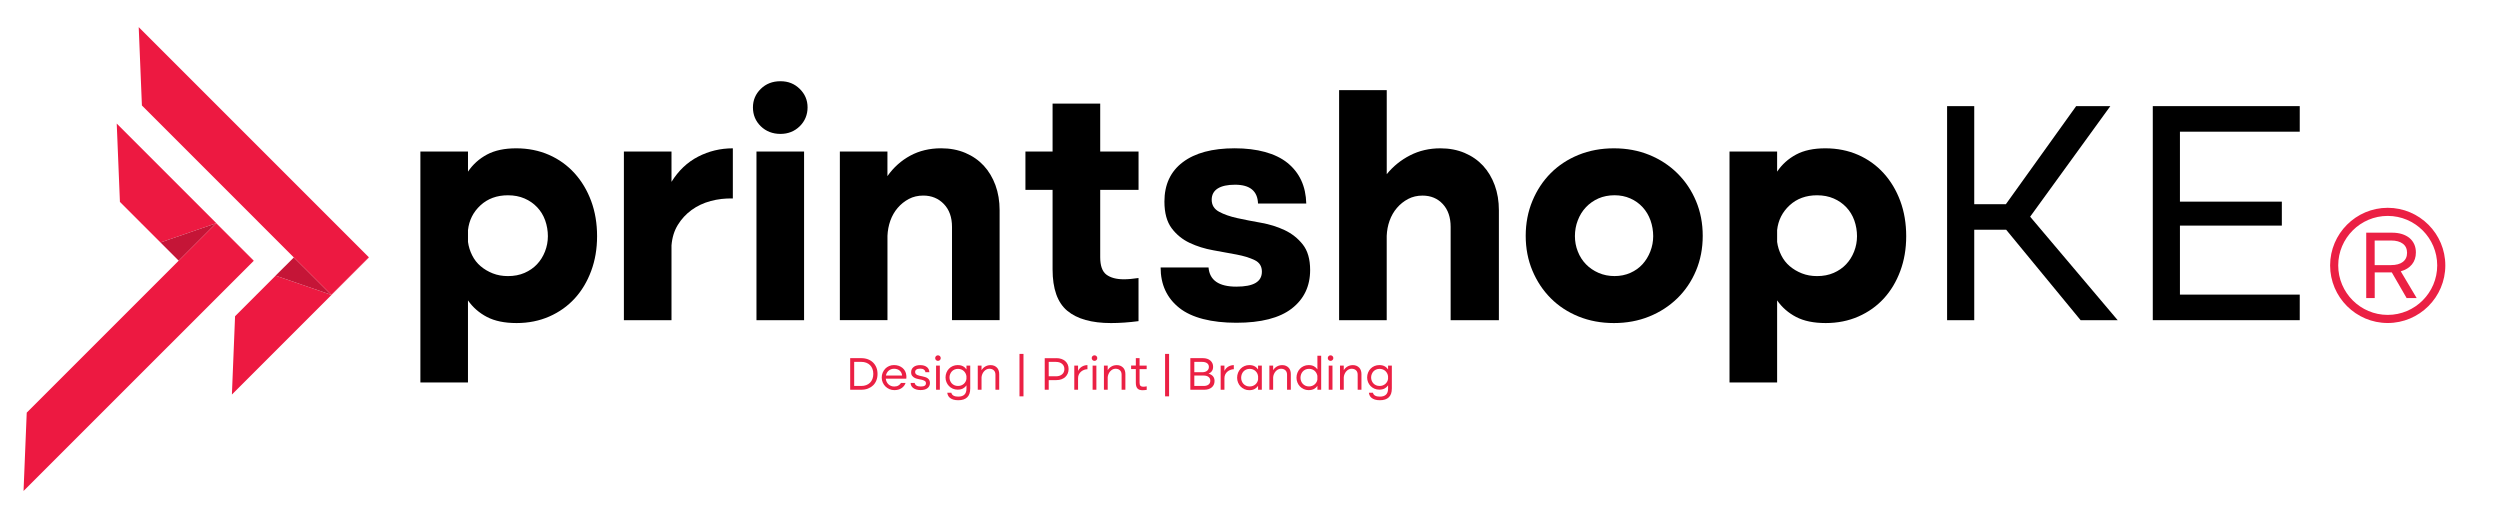 <svg xmlns="http://www.w3.org/2000/svg" id="Layer_1" data-name="Layer 1" viewBox="0 0 900.6 185.57"><defs><style> .cls-1 { fill: #000; } .cls-1, .cls-2, .cls-3, .cls-4 { stroke-width: 0px; } .cls-2 { fill: #eb2044; } .cls-3 { fill: #c51537; } .cls-4 { fill: #ed1941; } </style></defs><g><path class="cls-2" d="M861.68,83.82c1.34,0,2.53.16,3.59.49,1.05.33,1.96.8,2.71,1.42.75.62,1.32,1.37,1.72,2.25.4.88.6,1.87.6,2.97,0,1.69-.47,3.12-1.41,4.29s-2.29,2-4.04,2.5l5.73,9.63h-3.62l-5.34-9.25h-6.15v9.26h-3.06v-23.56h9.27ZM861.36,95.5c1.83,0,3.25-.39,4.25-1.16,1.01-.77,1.51-1.86,1.51-3.27s-.5-2.5-1.51-3.27-2.43-1.16-4.25-1.16h-5.91v8.86h5.91Z"></path><path class="cls-2" d="M860.15,116.36c-11.44,0-20.75-9.31-20.75-20.75s9.31-20.75,20.75-20.75,20.75,9.31,20.75,20.75-9.31,20.75-20.75,20.75ZM860.15,77.78c-9.83,0-17.83,8-17.83,17.83s8,17.83,17.83,17.83,17.83-8,17.83-17.83-8-17.83-17.83-17.83Z"></path></g><g><path class="cls-2" d="M306.27,140.4v-11.38h3.99c.88,0,1.68.14,2.4.41.72.27,1.34.66,1.85,1.16s.91,1.1,1.19,1.79.42,1.47.42,2.33-.14,1.64-.42,2.34-.67,1.3-1.19,1.79-1.13.87-1.85,1.15c-.72.27-1.52.41-2.4.41h-3.99ZM307.71,139.04h2.55c.66,0,1.25-.1,1.78-.3s.99-.48,1.37-.86c.38-.37.67-.83.88-1.37.2-.54.31-1.14.31-1.81s-.1-1.27-.31-1.81c-.2-.54-.5-.99-.88-1.37-.38-.37-.83-.66-1.37-.86-.53-.2-1.13-.3-1.78-.3h-2.55v8.68Z"></path><path class="cls-2" d="M319.09,136.44c.05.39.15.75.31,1.1s.38.64.64.89.57.45.93.59c.36.15.76.22,1.19.22.59,0,1.09-.12,1.49-.37.41-.24.71-.55.92-.91h1.65c-.26.77-.74,1.39-1.45,1.87s-1.58.71-2.61.71c-.62,0-1.21-.12-1.76-.36-.55-.24-1.03-.56-1.44-.97s-.73-.88-.97-1.43c-.24-.54-.36-1.13-.36-1.75s.11-1.23.34-1.77.54-1.03.93-1.44c.4-.41.86-.73,1.4-.96.54-.23,1.12-.35,1.74-.35s1.18.09,1.7.27c.52.18.98.44,1.37.76s.71.72.95,1.18c.24.46.39.97.43,1.54.02.18.03.35.03.49,0,.03,0,.1-.01.21s-.01.26-.03.45h-7.39v.03ZM324.97,135.28c-.03-.37-.13-.71-.28-1.01s-.36-.56-.61-.77-.55-.38-.89-.49c-.34-.11-.71-.17-1.12-.17s-.76.06-1.09.19c-.33.12-.62.3-.87.52s-.46.48-.62.77c-.16.29-.28.62-.35.97h5.83Z"></path><path class="cls-2" d="M328.23,134.08c0-.78.29-1.4.87-1.86s1.38-.69,2.39-.69,1.79.23,2.38.68.9,1.08.93,1.87h-1.44c-.02-.38-.2-.69-.52-.93s-.74-.35-1.27-.35c-1.27,0-1.9.41-1.9,1.22,0,.28.08.51.23.68s.35.31.6.42.54.2.86.26.65.14.98.21c.33.07.65.16.98.26s.61.24.86.42.45.4.6.67.23.61.23,1.02c0,.8-.3,1.43-.89,1.88-.59.45-1.42.68-2.49.68-.54,0-1.04-.06-1.48-.19-.44-.12-.82-.3-1.13-.52-.31-.22-.55-.49-.72-.81s-.25-.67-.25-1.05h1.46c.16.86.89,1.29,2.19,1.29s1.87-.38,1.87-1.16c0-.37-.13-.65-.4-.82s-.59-.31-.98-.42c-.39-.1-.82-.19-1.28-.27s-.89-.21-1.28-.38-.72-.43-.99-.76c-.28-.31-.41-.76-.41-1.35Z"></path><path class="cls-2" d="M336.89,129c0-.28.1-.52.29-.71s.43-.29.71-.29.52.1.71.29.29.43.29.71-.1.52-.29.71-.43.29-.71.29-.52-.1-.71-.29-.29-.43-.29-.71ZM337.21,131.7h1.36v8.7h-1.36v-8.7Z"></path><path class="cls-2" d="M349.51,140.02c0,1.37-.36,2.41-1.09,3.11s-1.79,1.05-3.21,1.05c-.72,0-1.33-.08-1.82-.24s-.88-.37-1.19-.62-.53-.54-.68-.87c-.15-.32-.24-.64-.27-.96h1.46c.06.26.16.48.31.65.15.18.33.32.55.43s.47.19.75.24.57.07.88.07c1.97,0,2.96-.96,2.96-2.87v-1.19c-.32.48-.73.85-1.25,1.13s-1.16.42-1.94.42c-.62,0-1.2-.12-1.73-.35-.53-.23-.99-.55-1.38-.95-.39-.4-.69-.87-.91-1.4s-.33-1.1-.33-1.7.11-1.2.33-1.74.52-1.01.91-1.41c.38-.4.84-.72,1.38-.95.53-.23,1.11-.35,1.73-.35.78,0,1.43.14,1.94.42.52.28.93.66,1.25,1.15v-1.39h1.36v8.32h0ZM342.05,135.98c0,.4.07.78.21,1.15s.34.69.6.98c.26.28.58.51.97.68.38.17.82.25,1.29.25.42,0,.8-.07,1.15-.2.35-.14.65-.32.91-.54.26-.23.48-.5.65-.81.17-.31.28-.64.32-.99v-1c-.06-.38-.17-.74-.35-1.06s-.39-.6-.65-.82c-.26-.23-.56-.41-.91-.54s-.72-.2-1.11-.2c-.48,0-.91.08-1.29.25-.39.17-.71.4-.97.69s-.46.62-.6.99c-.15.37-.22.76-.22,1.17Z"></path><path class="cls-2" d="M352.23,131.7h1.36v1.66c.34-.57.79-1.01,1.36-1.34.57-.33,1.21-.49,1.92-.49.5,0,.94.08,1.32.25s.7.39.97.67.47.62.6,1.01.2.81.2,1.27v5.67h-1.36v-5.4c0-.71-.2-1.25-.61-1.62-.41-.37-.93-.55-1.58-.55-.4,0-.76.09-1.1.28-.33.19-.63.43-.88.73s-.45.63-.59,1c-.15.37-.23.74-.25,1.11v4.45h-1.36v-8.7h0Z"></path><path class="cls-2" d="M367.26,127.49h1.44v15.29h-1.44v-15.29Z"></path><path class="cls-2" d="M380.54,129.02c.67,0,1.27.09,1.82.28.54.19,1.01.45,1.39.79.38.34.68.75.89,1.23.21.48.31,1.02.31,1.61s-.1,1.13-.31,1.62c-.21.49-.51.92-.89,1.27s-.85.62-1.39.82-1.15.29-1.82.29h-2.75v3.48h-1.44v-11.38h4.19ZM380.39,135.56c.93,0,1.67-.24,2.22-.71s.82-1.1.82-1.89-.27-1.41-.82-1.88-1.29-.71-2.22-.71h-2.6v5.18h2.6Z"></path><path class="cls-2" d="M387,131.7h1.36v1.92c.35-.7.83-1.23,1.43-1.57s1.25-.52,1.95-.52v1.48c-.37,0-.76.07-1.16.21s-.77.35-1.1.62c-.33.27-.6.61-.81,1.01s-.31.87-.31,1.4v4.14h-1.36v-8.69Z"></path><path class="cls-2" d="M393.28,129c0-.28.1-.52.29-.71s.43-.29.71-.29.52.1.71.29.29.43.29.71-.1.52-.29.71-.43.29-.71.29-.52-.1-.71-.29-.29-.43-.29-.71ZM393.6,131.7h1.36v8.7h-1.36v-8.7Z"></path><path class="cls-2" d="M397.68,131.7h1.36v1.66c.34-.57.79-1.01,1.36-1.34.57-.33,1.21-.49,1.92-.49.5,0,.94.08,1.32.25s.7.39.97.67.47.62.6,1.01.2.81.2,1.27v5.67h-1.36v-5.4c0-.71-.2-1.25-.61-1.62-.41-.37-.93-.55-1.58-.55-.4,0-.76.09-1.1.28-.33.19-.63.43-.88.73s-.45.63-.59,1c-.15.37-.23.74-.25,1.11v4.45h-1.36v-8.7h0Z"></path><path class="cls-2" d="M410.52,129.02v2.68h2.56v1.27h-2.56v4.89c0,.58.12.96.36,1.16s.55.29.95.29c.35,0,.77-.04,1.26-.14v1.27c-.26.03-.52.07-.77.09-.25.03-.5.04-.72.04-.35,0-.68-.04-.98-.12-.3-.08-.56-.22-.77-.42-.22-.2-.38-.47-.5-.81-.12-.35-.18-.78-.18-1.3v-4.96h-1.7v-1.27h1.7v-2.68h1.35Z"></path><path class="cls-2" d="M419.71,127.49h1.44v15.29h-1.44v-15.29Z"></path><path class="cls-2" d="M433.33,129.02c.55,0,1.06.07,1.51.22s.84.36,1.16.63.57.6.75.98c.18.38.26.81.26,1.28,0,.61-.14,1.12-.43,1.54s-.7.73-1.23.94c.68.17,1.21.48,1.6.92.38.44.58,1.02.58,1.73,0,.48-.09.91-.26,1.3-.18.39-.42.72-.75.99-.32.27-.71.48-1.16.63-.45.15-.96.22-1.51.22h-5.04v-11.38s4.52,0,4.52,0ZM433.09,134.09c.74,0,1.32-.17,1.75-.52s.65-.81.65-1.38-.21-1.02-.65-1.34c-.43-.32-1.01-.48-1.75-.48h-2.85v3.72s2.85,0,2.85,0ZM433.6,139.04c.74,0,1.32-.16,1.75-.49.43-.33.65-.79.65-1.39s-.22-1.05-.65-1.38c-.43-.33-1.01-.49-1.75-.49h-3.36v3.75s3.36,0,3.36,0Z"></path><path class="cls-2" d="M439.73,131.7h1.36v1.92c.35-.7.83-1.23,1.43-1.57s1.25-.52,1.95-.52v1.48c-.37,0-.76.07-1.16.21s-.77.35-1.1.62c-.33.27-.6.61-.81,1.01s-.31.87-.31,1.4v4.14h-1.36v-8.69Z"></path><path class="cls-2" d="M454.56,140.4h-1.36v-1.39c-.32.48-.73.85-1.25,1.13s-1.16.42-1.94.42c-.62,0-1.2-.12-1.73-.36s-.99-.56-1.38-.97-.69-.88-.91-1.43c-.22-.54-.33-1.12-.33-1.73s.11-1.23.33-1.78c.22-.55.52-1.03.91-1.44.38-.41.84-.73,1.38-.97.53-.24,1.11-.36,1.73-.36.78,0,1.43.14,1.94.42.52.28.93.66,1.25,1.15v-1.39h1.36v8.7ZM453.2,135.49c-.04-.36-.15-.7-.31-1.02s-.38-.59-.64-.83c-.26-.24-.57-.42-.92-.56s-.74-.2-1.15-.2c-.48,0-.91.09-1.29.26-.39.18-.71.41-.97.71-.26.29-.46.63-.6,1.02s-.21.79-.21,1.21.07.8.21,1.18c.14.38.34.71.6,1s.58.52.97.7c.38.18.82.26,1.29.26.42,0,.8-.07,1.15-.2.35-.14.65-.32.91-.54.26-.23.48-.5.65-.81.17-.31.28-.64.32-.99v-1.19h0Z"></path><path class="cls-2" d="M457.28,131.7h1.36v1.66c.34-.57.79-1.01,1.36-1.34.57-.33,1.21-.49,1.92-.49.5,0,.94.08,1.32.25s.7.39.97.67.47.62.6,1.01.2.81.2,1.27v5.67h-1.36v-5.4c0-.71-.2-1.25-.61-1.62-.41-.37-.93-.55-1.58-.55-.4,0-.76.09-1.1.28-.33.19-.63.43-.88.73s-.45.63-.59,1c-.15.37-.23.74-.25,1.11v4.45h-1.36v-8.7h0Z"></path><path class="cls-2" d="M467.05,136.07c0-.63.11-1.23.33-1.78.22-.55.52-1.03.91-1.44.38-.41.84-.73,1.38-.97.53-.24,1.11-.36,1.73-.36.78,0,1.43.14,1.94.42s.92.65,1.24,1.13v-4.91h1.36v12.23h-1.36v-1.38c-.32.48-.73.85-1.24,1.12-.51.27-1.15.41-1.94.41-.62,0-1.2-.12-1.73-.36s-.99-.56-1.38-.97-.69-.88-.91-1.43c-.22-.53-.33-1.1-.33-1.71ZM474.57,135.39c-.07-.37-.19-.72-.37-1.03s-.39-.58-.65-.8c-.26-.22-.56-.39-.9-.51s-.7-.18-1.09-.18c-.48,0-.91.09-1.29.26-.39.18-.71.41-.97.71-.26.29-.46.63-.6,1.02s-.21.79-.21,1.21.07.8.21,1.18c.14.38.34.71.6,1s.58.52.97.7c.38.18.82.26,1.29.26.41,0,.78-.06,1.12-.2.34-.13.64-.31.9-.53.26-.22.48-.48.65-.77.17-.29.28-.61.34-.95v-1.37Z"></path><path class="cls-2" d="M478.32,129c0-.28.1-.52.29-.71s.43-.29.71-.29.52.1.71.29.29.43.29.71-.1.52-.29.71-.43.29-.71.29-.52-.1-.71-.29-.29-.43-.29-.71ZM478.65,131.7h1.36v8.7h-1.36v-8.7Z"></path><path class="cls-2" d="M482.72,131.7h1.36v1.66c.34-.57.79-1.01,1.36-1.34.57-.33,1.21-.49,1.92-.49.5,0,.94.08,1.32.25s.7.39.97.67.47.62.6,1.01.2.81.2,1.27v5.67h-1.36v-5.4c0-.71-.2-1.25-.61-1.62-.41-.37-.93-.55-1.58-.55-.4,0-.76.09-1.1.28-.33.19-.63.43-.88.73s-.45.63-.59,1c-.15.37-.23.74-.25,1.11v4.45h-1.36v-8.7h0Z"></path><path class="cls-2" d="M501.39,140.02c0,1.37-.36,2.41-1.09,3.11s-1.79,1.05-3.21,1.05c-.72,0-1.33-.08-1.82-.24s-.88-.37-1.19-.62-.53-.54-.68-.87c-.15-.32-.24-.64-.27-.96h1.46c.06.26.16.48.31.65.15.18.33.32.55.43s.47.19.75.24.57.07.88.07c1.97,0,2.96-.96,2.96-2.87v-1.19c-.32.48-.73.85-1.25,1.13s-1.16.42-1.94.42c-.62,0-1.2-.12-1.73-.35-.53-.23-.99-.55-1.38-.95-.39-.4-.69-.87-.91-1.4s-.33-1.1-.33-1.7.11-1.2.33-1.74.52-1.01.91-1.41c.38-.4.84-.72,1.38-.95.53-.23,1.11-.35,1.73-.35.78,0,1.43.14,1.94.42.52.28.93.66,1.25,1.15v-1.39h1.36v8.32h0ZM493.93,135.98c0,.4.07.78.21,1.15s.34.69.6.98c.26.28.58.51.97.68.38.17.82.25,1.29.25.42,0,.8-.07,1.15-.2.35-.14.65-.32.91-.54.26-.23.48-.5.65-.81.17-.31.28-.64.32-.99v-1c-.06-.38-.17-.74-.35-1.06s-.39-.6-.65-.82c-.26-.23-.56-.41-.91-.54s-.72-.2-1.11-.2c-.48,0-.91.08-1.29.25-.39.17-.71.4-.97.69s-.46.62-.6.99c-.15.37-.22.76-.22,1.17Z"></path></g><g><path class="cls-1" d="M151.44,137.78V54.58h17.15v7.25c1.76-2.61,4.05-4.66,6.85-6.16s6.31-2.24,10.53-2.24,8.23.79,11.8,2.36,6.63,3.78,9.21,6.62c2.57,2.84,4.56,6.18,5.98,10.01,1.42,3.84,2.13,8.06,2.13,12.66s-.71,8.71-2.13,12.54c-1.42,3.84-3.4,7.13-5.93,9.9-2.53,2.76-5.58,4.93-9.15,6.5-3.57,1.57-7.5,2.36-11.8,2.36s-7.85-.73-10.65-2.19c-2.8-1.46-5.08-3.45-6.85-5.98v29.58h-17.14ZM168.59,82.89v4.26c.23,1.69.73,3.3,1.5,4.83.77,1.54,1.78,2.84,3.05,3.91,1.27,1.08,2.72,1.94,4.37,2.59,1.65.65,3.47.98,5.47.98,2.22,0,4.22-.38,5.98-1.15,1.76-.77,3.26-1.8,4.49-3.11,1.23-1.3,2.19-2.84,2.88-4.6s1.04-3.61,1.04-5.52-.33-3.89-.98-5.7c-.65-1.8-1.61-3.38-2.88-4.72s-2.78-2.4-4.55-3.16c-1.77-.77-3.76-1.15-5.98-1.15-3.99,0-7.29,1.21-9.9,3.62-2.61,2.41-4.1,5.39-4.49,8.92Z"></path><path class="cls-1" d="M224.75,54.58h17.15v10.93c2.53-4.07,5.73-7.1,9.61-9.09,3.87-1.99,8.04-2.99,12.49-2.99v18.07c-2.76-.08-5.43.23-8,.92s-4.85,1.77-6.85,3.22c-2,1.46-3.65,3.24-4.95,5.35-1.31,2.11-2.07,4.58-2.3,7.42v26.93h-17.15v-60.76Z"></path><path class="cls-1" d="M271.24,38.69c0-2.61.94-4.83,2.82-6.67s4.24-2.76,7.08-2.76,5.08.92,6.96,2.76,2.82,4.07,2.82,6.67-.94,4.95-2.82,6.79-4.2,2.76-6.96,2.76-5.2-.92-7.08-2.76c-1.88-1.84-2.82-4.1-2.82-6.79ZM272.51,54.58h17.15v60.76h-17.15v-60.76Z"></path><path class="cls-1" d="M302.54,54.58h17.15v8.86c2.22-3.15,4.97-5.6,8.23-7.37,3.26-1.76,6.96-2.65,11.11-2.65,3.22,0,6.14.56,8.75,1.67,2.61,1.11,4.81,2.65,6.62,4.6,1.8,1.96,3.2,4.3,4.2,7.02s1.5,5.74,1.5,9.03v39.59h-17.15v-33.6c0-3.45-.98-6.2-2.93-8.23-1.96-2.03-4.43-3.05-7.42-3.05-1.92,0-3.65.4-5.18,1.21-1.54.81-2.88,1.88-4.03,3.22s-2.03,2.88-2.65,4.6c-.61,1.73-.96,3.55-1.04,5.47v30.38h-17.15v-60.75h-.01Z"></path><path class="cls-1" d="M396.34,37.31v17.27h13.81v13.81h-13.81v24.28c0,3.07.75,5.16,2.24,6.27,1.5,1.11,3.59,1.67,6.27,1.67.77,0,1.59-.04,2.47-.12s1.82-.19,2.82-.34v15.54c-3.53.46-6.83.69-9.9.69-6.98,0-12.24-1.48-15.77-4.43s-5.29-7.92-5.29-14.9v-28.66h-9.78v-13.81h9.78v-17.27h17.16Z"></path><path class="cls-1" d="M419.47,72.64c0-6.14,2.2-10.88,6.62-14.21,4.41-3.34,10.64-5.01,18.7-5.01s14.71,1.77,19.05,5.29c4.33,3.53,6.58,8.4,6.73,14.62h-17.38c-.16-4.53-2.92-6.79-8.29-6.79s-8.4,1.8-8.4,5.41c0,1.92.88,3.36,2.65,4.32,1.76.96,3.95,1.73,6.56,2.3,2.61.58,5.45,1.13,8.52,1.67,3.07.54,5.91,1.42,8.52,2.65,2.61,1.23,4.79,2.95,6.56,5.18,1.76,2.23,2.65,5.29,2.65,9.21,0,5.83-2.21,10.45-6.62,13.87-4.41,3.41-11.07,5.12-19.97,5.12s-16.05-1.78-20.54-5.35-6.73-8.42-6.73-14.56h17.26c.38,4.6,3.72,6.9,10.01,6.9s9.21-1.8,9.21-5.41c0-1.92-.86-3.3-2.59-4.14s-3.89-1.51-6.5-2.01-5.43-1.02-8.46-1.55c-3.03-.54-5.85-1.42-8.46-2.65s-4.78-2.99-6.5-5.29-2.6-5.5-2.6-9.57Z"></path><path class="cls-1" d="M482.41,32.48h17.15v30.27c2.3-2.84,5.1-5.1,8.4-6.79,3.3-1.69,6.94-2.53,10.93-2.53,3.22,0,6.14.56,8.75,1.67,2.61,1.11,4.81,2.65,6.62,4.6,1.8,1.96,3.2,4.3,4.2,7.02s1.5,5.74,1.5,9.03v39.59h-17.38v-33.6c0-3.45-.94-6.2-2.82-8.23s-4.32-3.05-7.31-3.05c-1.92,0-3.64.4-5.18,1.21-1.54.81-2.88,1.88-4.03,3.22s-2.03,2.88-2.65,4.6c-.62,1.73-.96,3.55-1.04,5.47v30.38h-17.15V32.48h.01Z"></path><path class="cls-1" d="M549.62,84.96c0-4.53.81-8.73,2.42-12.6,1.61-3.87,3.82-7.21,6.62-10.01,2.8-2.8,6.14-4.99,10.01-6.56,3.87-1.57,8.11-2.36,12.72-2.36s8.84.79,12.72,2.36c3.87,1.57,7.25,3.78,10.13,6.62s5.12,6.18,6.73,10.01c1.61,3.84,2.42,8.02,2.42,12.54s-.81,8.71-2.42,12.54c-1.61,3.84-3.86,7.16-6.73,9.96-2.88,2.8-6.25,4.99-10.13,6.56s-8.11,2.36-12.72,2.36-8.84-.79-12.72-2.36c-3.88-1.57-7.21-3.76-10.01-6.56-2.8-2.8-5.01-6.12-6.62-9.96-1.61-3.83-2.42-8.01-2.42-12.54ZM567.35,85.07c0,1.92.34,3.76,1.04,5.52.69,1.77,1.67,3.3,2.93,4.6,1.27,1.31,2.78,2.34,4.55,3.11,1.76.77,3.68,1.15,5.75,1.15s3.97-.38,5.7-1.15c1.73-.77,3.18-1.8,4.37-3.11,1.19-1.3,2.13-2.84,2.82-4.6s1.04-3.61,1.04-5.52-.33-3.89-.98-5.7c-.65-1.8-1.59-3.38-2.82-4.72s-2.7-2.4-4.43-3.16c-1.73-.77-3.62-1.15-5.7-1.15s-4.08.38-5.81,1.15-3.22,1.82-4.49,3.16-2.24,2.92-2.93,4.72c-.7,1.81-1.04,3.71-1.04,5.7Z"></path><path class="cls-1" d="M623.04,137.78V54.58h17.15v7.25c1.76-2.61,4.05-4.66,6.85-6.16s6.31-2.24,10.53-2.24,8.23.79,11.8,2.36,6.64,3.78,9.21,6.62,4.56,6.18,5.98,10.01c1.42,3.84,2.13,8.06,2.13,12.66s-.71,8.71-2.13,12.54c-1.42,3.84-3.4,7.13-5.93,9.9-2.53,2.76-5.58,4.93-9.15,6.5s-7.5,2.36-11.8,2.36-7.84-.73-10.64-2.19-5.08-3.45-6.85-5.98v29.58h-17.15ZM640.19,82.89v4.26c.23,1.69.73,3.3,1.5,4.83.77,1.54,1.78,2.84,3.05,3.91,1.27,1.08,2.72,1.94,4.37,2.59,1.65.65,3.47.98,5.47.98,2.22,0,4.22-.38,5.98-1.15,1.76-.77,3.26-1.8,4.49-3.11,1.23-1.3,2.19-2.84,2.88-4.6s1.04-3.61,1.04-5.52-.33-3.89-.98-5.7c-.65-1.8-1.61-3.38-2.88-4.72s-2.78-2.4-4.55-3.16c-1.77-.77-3.76-1.15-5.98-1.15-3.99,0-7.29,1.21-9.9,3.62-2.61,2.41-4.11,5.39-4.49,8.92Z"></path><path class="cls-1" d="M762.87,115.34h-13.35l-26.81-32.57h-11.51v32.57h-9.78V38.24h9.78v35.33h11.39l25.32-35.33h12.31l-28.88,39.82,31.53,37.28Z"></path><path class="cls-1" d="M775.52,38.23h52.94v9.21h-43.16v25.2h36.71v8.63h-36.71v24.86h43.16v9.21h-52.94V38.23Z"></path></g><g><polygon class="cls-4" points="57.8 87.34 77.85 80.43 91.33 93.91 91.39 93.85 42.05 44.51 43.2 72.74 64.37 93.91 64.37 93.91 57.8 87.34"></polygon><polygon class="cls-3" points="64.37 93.91 77.85 80.43 57.8 87.34 64.37 93.91"></polygon><polygon class="cls-4" points="91.33 93.91 77.85 80.43 64.37 93.91 9.63 148.65 8.48 176.87 91.39 93.97 91.33 93.91"></polygon><g><polygon class="cls-4" points="119.34 106.22 99.28 99.3 102.48 96.11 84.68 113.91 83.54 142.13 132.88 92.79 132.82 92.74 119.34 106.22"></polygon><polygon class="cls-3" points="105.85 92.74 102.48 96.11 99.28 99.3 119.34 106.22 105.85 92.74"></polygon><polygon class="cls-4" points="49.97 9.77 51.12 38 105.85 92.74 119.34 106.22 132.82 92.74 132.88 92.68 49.97 9.77"></polygon></g></g></svg>